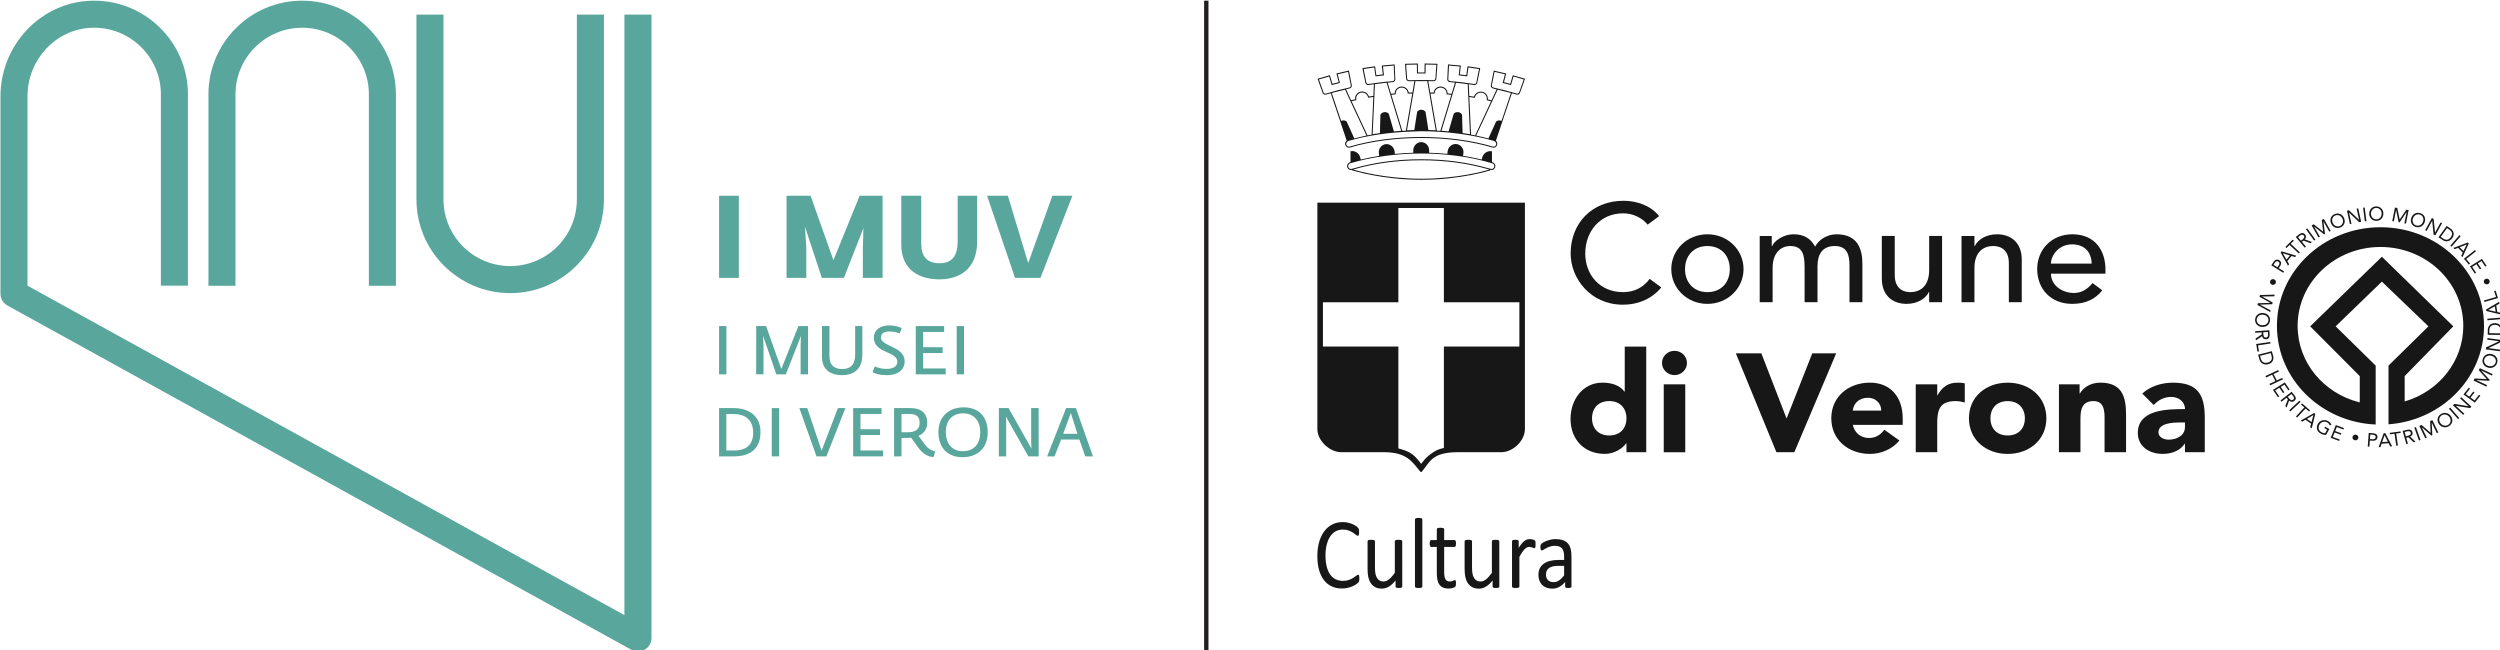 <?xml version="1.0" encoding="UTF-8" standalone="no"?>
<!-- Created with Inkscape (http://www.inkscape.org/) -->

<svg
   xmlns:dc="http://purl.org/dc/elements/1.1/"
   xmlns:cc="http://creativecommons.org/ns#"
   xmlns:rdf="http://www.w3.org/1999/02/22-rdf-syntax-ns#"
   xmlns:svg="http://www.w3.org/2000/svg"
   xmlns="http://www.w3.org/2000/svg"
   xmlns:xlink="http://www.w3.org/1999/xlink"
   xmlns:sodipodi="http://sodipodi.sourceforge.net/DTD/sodipodi-0.dtd"
   xmlns:inkscape="http://www.inkscape.org/namespaces/inkscape"
   width="186.509mm"
   height="48.519mm"
   viewBox="0 0 186.509 48.519"
   version="1.1"
   id="svg8"
   inkscape:version="0.92.4 (5da689c313, 2019-01-14)"
   sodipodi:docname="imuv2024.svg">
  <title
     id="title4198">IMUV</title>
  <defs
     id="defs2">
    <g
       id="g3770">
      <symbol
         id="glyph0-0"
         overflow="visible"
         style="overflow:visible">
        <path
           id="path3713"
           d=""
           style="stroke:none"
           inkscape:connector-curvature="0" />
      </symbol>
      <symbol
         id="glyph0-1"
         overflow="visible"
         style="overflow:visible">
        <path
           id="path3716"
           d="M 1.469,0 H 3.016 V -10.203 H 1.469 Z m 0,0"
           style="stroke:none"
           inkscape:connector-curvature="0" />
      </symbol>
      <symbol
         id="glyph0-2"
         overflow="visible"
         style="overflow:visible">
        <path
           id="path3719"
           d=""
           style="stroke:none"
           inkscape:connector-curvature="0" />
      </symbol>
      <symbol
         id="glyph0-3"
         overflow="visible"
         style="overflow:visible">
        <path
           id="path3722"
           d="M 1.469,0 H 3.016 V -6.266 L 2.922,-8.156 5.734,0 h 2 l 3.188,-8.094 -0.062,1.812 V 0 h 1.562 v -10.203 h -2.031 l -3.609,9.062 -3.219,-9.062 H 1.469 Z m 0,0"
           style="stroke:none"
           inkscape:connector-curvature="0" />
      </symbol>
      <symbol
         id="glyph0-4"
         overflow="visible"
         style="overflow:visible">
        <path
           id="path3725"
           d="m 5.641,0.172 c 1.969,0 4.25,-0.922 4.25,-4.266 v -6.109 H 8.375 V -4.156 C 8.375,-1.891 7.219,-1.125 5.641,-1.125 4.156,-1.125 2.938,-1.797 2.938,-3.828 v -6.375 H 1.359 v 6.484 c 0,3.047 2.188,3.891 4.281,3.891 z m 0,0"
           style="stroke:none"
           inkscape:connector-curvature="0" />
      </symbol>
      <symbol
         id="glyph0-5"
         overflow="visible"
         style="overflow:visible">
        <path
           id="path3728"
           d="m 3.672,0.172 c 2.016,0 3.781,-0.875 3.781,-2.922 0,-3.25 -5.016,-3.047 -5.016,-5.062 0,-0.828 0.688,-1.25 1.766,-1.25 0.969,0 1.562,0.188 2.203,0.406 l 0.438,-1.125 c -0.672,-0.297 -1.391,-0.562 -2.688,-0.562 -1.672,0 -3.203,0.828 -3.203,2.578 0,3.375 4.953,2.812 4.953,5.109 0,1.109 -1.094,1.5 -2.266,1.5 -1.016,0 -1.688,-0.188 -2.5,-0.516 l -0.469,1.203 c 0.609,0.328 1.453,0.641 3,0.641 z m 0,0"
           style="stroke:none"
           inkscape:connector-curvature="0" />
      </symbol>
      <symbol
         id="glyph0-6"
         overflow="visible"
         style="overflow:visible">
        <path
           id="path3731"
           d="m 1.469,0 h 6.328 v -1.25 h -4.781 v -3.266 h 4.125 v -1.219 h -4.125 V -8.969 H 7.469 v -1.234 h -6 z m 0,0"
           style="stroke:none"
           inkscape:connector-curvature="0" />
      </symbol>
      <symbol
         id="glyph0-7"
         overflow="visible"
         style="overflow:visible">
        <path
           id="path3734"
           d="M 1.469,0 H 4.562 c 3.484,0 5.656,-1.578 5.656,-5.141 0,-3.391 -2.375,-5.062 -5.75,-5.062 h -3 z M 3,-1.25 v -7.703 h 1.438 c 2.641,0 4.234,1.266 4.234,3.969 C 8.672,-2.531 7.281,-1.25 4.719,-1.25 Z m 0,0"
           style="stroke:none"
           inkscape:connector-curvature="0" />
      </symbol>
      <symbol
         id="glyph0-8"
         overflow="visible"
         style="overflow:visible">
        <path
           id="path3737"
           d="m 3.641,0 h 2.094 L 9.75,-10.203 H 8.172 l -3.453,9 -3.031,-9 H 0.016 Z m 0,0"
           style="stroke:none"
           inkscape:connector-curvature="0" />
      </symbol>
      <symbol
         id="glyph0-9"
         overflow="visible"
         style="overflow:visible">
        <path
           id="path3740"
           d="m 9.812,0.156 0.344,-1.203 c -0.703,-0.188 -1.438,-0.5 -2.078,-1.344 L 6.625,-4.328 C 7.906,-4.875 8.469,-5.938 8.469,-7.125 c 0,-2.109 -1.438,-3.078 -3.484,-3.078 H 1.469 V 0 h 1.562 v -3.891 h 1.203 c 0.266,0 0.609,-0.016 0.828,-0.062 L 6.75,-1.625 c 0.938,1.234 2.078,1.734 3.062,1.781 z m -6.781,-5.25 v -3.875 h 1.625 c 1.5,0 2.203,0.516 2.203,1.922 0,1.438 -1,1.953 -2.547,1.953 z m 0,0"
           style="stroke:none"
           inkscape:connector-curvature="0" />
      </symbol>
      <symbol
         id="glyph0-10"
         overflow="visible"
         style="overflow:visible">
        <path
           id="path3743"
           d="m 5.844,0.172 c 3.375,0 5.344,-2.109 5.344,-5.266 0,-3 -1.656,-5.266 -5.062,-5.266 -3.234,0 -5.359,2.031 -5.359,5.234 0,3.156 1.797,5.297 5.078,5.297 z M 5.891,-1.094 c -2.422,0 -3.562,-1.859 -3.562,-4.047 0,-2.234 1.188,-3.953 3.656,-3.953 2.391,0 3.625,1.719 3.625,3.984 0,2.266 -1.141,4.016 -3.719,4.016 z m 0,0"
           style="stroke:none"
           inkscape:connector-curvature="0" />
      </symbol>
      <symbol
         id="glyph0-11"
         overflow="visible"
         style="overflow:visible">
        <path
           id="path3746"
           d="M 1.469,0 H 3.016 V -7.281 L 2.953,-8.422 7.703,0 H 9.875 V -10.203 H 8.297 v 7.312 l 0.062,1.25 -4.844,-8.562 H 1.469 Z m 0,0"
           style="stroke:none"
           inkscape:connector-curvature="0" />
      </symbol>
      <symbol
         id="glyph0-12"
         overflow="visible"
         style="overflow:visible">
        <path
           id="path3749"
           d="M 0.188,0 H 1.75 L 3.141,-3.562 H 7 L 8.25,0 H 9.875 L 6.266,-10.203 h -2.062 z m 3.391,-4.766 1.609,-4.406 1.406,4.406 z m 0,0"
           style="stroke:none"
           inkscape:connector-curvature="0" />
      </symbol>
      <symbol
         id="glyph1-0"
         overflow="visible"
         style="overflow:visible">
        <path
           id="path3752"
           d=""
           style="stroke:none"
           inkscape:connector-curvature="0" />
      </symbol>
      <symbol
         id="glyph1-1"
         overflow="visible"
         style="overflow:visible">
        <path
           id="path3755"
           d="M 1.922,0 H 6.094 V -17.359 H 1.922 Z m 0,0"
           style="stroke:none"
           inkscape:connector-curvature="0" />
      </symbol>
      <symbol
         id="glyph1-2"
         overflow="visible"
         style="overflow:visible">
        <path
           id="path3758"
           d=""
           style="stroke:none"
           inkscape:connector-curvature="0" />
      </symbol>
      <symbol
         id="glyph1-3"
         overflow="visible"
         style="overflow:visible">
        <path
           id="path3761"
           d="M 1.922,0 H 6.094 V -6.453 L 5.812,-10.828 9.375,0 h 4.672 l 4.125,-10.531 -0.125,4.078 V 0 H 22.219 V -17.359 H 17.375 l -5.547,13.625 L 7,-17.359 H 1.922 Z m 0,0"
           style="stroke:none"
           inkscape:connector-curvature="0" />
      </symbol>
      <symbol
         id="glyph1-4"
         overflow="visible"
         style="overflow:visible">
        <path
           id="path3764"
           d="m 9.875,0.312 c 3.875,0 7.953,-1.906 7.953,-7.969 v -9.703 H 13.719 v 9.625 c 0,3.094 -1.219,4.641 -3.844,4.641 -2.656,0 -3.859,-1.469 -3.859,-4.125 V -17.359 H 1.797 V -7.062 c 0,5.609 4.062,7.375 8.078,7.375 z m 0,0"
           style="stroke:none"
           inkscape:connector-curvature="0" />
      </symbol>
      <symbol
         id="glyph1-5"
         overflow="visible"
         style="overflow:visible">
        <path
           id="path3767"
           d="m 5.984,0 h 5.375 l 6.75,-17.359 H 13.875 L 8.766,-3.125 4.469,-17.359 H 0.078 Z m 0,0"
           style="stroke:none"
           inkscape:connector-curvature="0" />
      </symbol>
    </g>
    <clipPath
       id="clip1">
      <path
         id="path3772"
         d="m 410,234.336 h 2 v 137.535 h -2 z m 0,0"
         inkscape:connector-curvature="0" />
    </clipPath>
    <clipPath
       id="clip2">
      <path
         id="path3775"
         d="m 200,234.336 h 40 V 295 h -40 z m 0,0"
         inkscape:connector-curvature="0" />
    </clipPath>
    <clipPath
       id="clip3">
      <path
         id="path3778"
         d="M 156.375,234.336 H 294 V 371.871 H 156.375 Z m 0,0"
         inkscape:connector-curvature="0" />
    </clipPath>
    <clipPath
       id="clip4">
      <path
         id="path3781"
         d="m 682,302 h 3.062 v 3 H 682 Z m 0,0"
         inkscape:connector-curvature="0" />
    </clipPath>
  </defs>
  <sodipodi:namedview
     id="base"
     pagecolor="#ffffff"
     bordercolor="#666666"
     borderopacity="1.0"
     inkscape:pageopacity="0.0"
     inkscape:pageshadow="2"
     inkscape:zoom="0.7"
     inkscape:cx="643.12419"
     inkscape:cy="78.617749"
     inkscape:document-units="mm"
     inkscape:current-layer="layer1"
     showgrid="false"
     fit-margin-top="0"
     fit-margin-left="0"
     fit-margin-right="0"
     fit-margin-bottom="0"
     inkscape:window-width="1920"
     inkscape:window-height="1121"
     inkscape:window-x="-9"
     inkscape:window-y="-9"
     inkscape:window-maximized="1" />
  <g
     inkscape:label="Layer 1"
     inkscape:groupmode="layer"
     id="layer1"
     transform="translate(-12.579,-124.574)">
    <g
       id="surface1901"
       transform="matrix(0.353,0,0,0.353,-42.587,41.905)">
      <g
         id="g3788"
         clip-path="url(#clip1)"
         style="clip-rule:nonzero">
        <path
           id="path3786"
           transform="matrix(0,0.12,0.12,0,0,0)"
           d="M 1952.8,3426.823 H 3098.926"
           style="fill:none;stroke:#211e1e;stroke-width:7.65;stroke-linecap:butt;stroke-linejoin:miter;stroke-miterlimit:10;stroke-opacity:1"
           inkscape:connector-curvature="0" />
      </g>
      <g
         id="g3792"
         clip-path="url(#clip2)"
         style="clip-rule:nonzero">
        <path
           id="path3790"
           d="m 239.953,294.59 h -5.719 v -40.461 c 0,-7.762 -6.328,-14.078 -14.102,-14.078 -7.766,0 -14.086,6.316 -14.086,14.078 v 40.461 h -5.715 v -40.461 c 0,-10.918 8.883,-19.793 19.801,-19.793 10.93,0 19.82,8.875 19.82,19.793 v 40.461"
           style="fill:#59a69c;fill-opacity:1;fill-rule:nonzero;stroke:none"
           inkscape:connector-curvature="0" />
      </g>
      <g
         id="g3796"
         clip-path="url(#clip3)"
         style="clip-rule:nonzero">
        <path
           id="path3794"
           d="m 291.105,371.871 c -0.473,0 -0.945,-0.121 -1.375,-0.352 l -131.871,-72.754 c -0.918,-0.504 -1.484,-1.465 -1.484,-2.508 v -41.691 c 0,-10.785 8.449,-19.926 19.238,-20.223 11.184,-0.312 20.383,8.68 20.383,19.777 v 40.41 c 0,0.019 -0.012,0.031 -0.031,0.031 h -5.656 c -0.019,0 -0.031,-0.012 -0.031,-0.031 v -40.41 c 0,-7.926 -6.602,-14.344 -14.605,-14.062 -7.645,0.266 -13.582,6.793 -13.582,14.434 v 40.055 c 0,0.012 0.008,0.019 0.019,0.027 l 126.086,69.59 c 0.023,0.012 0.047,-0.004 0.047,-0.023 V 237.301 c 0,-0.016 0.016,-0.031 0.035,-0.031 h 5.656 c 0.016,0 0.031,0.016 0.031,0.031 v 131.641 c 0,0.578 -0.137,1.156 -0.457,1.633 -0.586,0.863 -1.492,1.297 -2.402,1.297"
           style="fill:#59a69c;fill-opacity:1;fill-rule:nonzero;stroke:none"
           inkscape:connector-curvature="0" />
      </g>
      <path
         id="path3798"
         d="m 244.289,237.273 h 5.715 v 39.07 c 0,7.766 6.328,14.078 14.105,14.078 7.766,0 14.082,-6.312 14.082,-14.078 v -39.07 h 5.719 v 39.07 c 0,10.914 -8.883,19.797 -19.801,19.797 -10.93,0 -19.82,-8.883 -19.82,-19.797 v -39.07"
         style="fill:#59a69c;fill-opacity:1;fill-rule:nonzero;stroke:none"
         inkscape:connector-curvature="0" />
      <g
         id="g3802"
         style="fill:#59a69c;fill-opacity:1">
        <use
           id="use3800"
           y="313.308"
           x="306.78"
           xlink:href="#glyph0-1"
           width="100%"
           height="100%" />
      </g>
      <g
         id="g3806"
         style="fill:#59a69c;fill-opacity:1">
        <use
           id="use3804"
           y="313.308"
           x="311.344"
           xlink:href="#glyph0-2"
           width="100%"
           height="100%" />
      </g>
      <g
         id="g3810"
         style="fill:#59a69c;fill-opacity:1">
        <use
           id="use3808"
           y="313.308"
           x="314.622"
           xlink:href="#glyph0-3"
           width="100%"
           height="100%" />
      </g>
      <g
         id="g3814"
         style="fill:#59a69c;fill-opacity:1">
        <use
           id="use3812"
           y="313.308"
           x="328.633"
           xlink:href="#glyph0-4"
           width="100%"
           height="100%" />
      </g>
      <g
         id="g3818"
         style="fill:#59a69c;fill-opacity:1">
        <use
           id="use3816"
           y="313.308"
           x="340.014"
           xlink:href="#glyph0-5"
           width="100%"
           height="100%" />
      </g>
      <g
         id="g3822"
         style="fill:#59a69c;fill-opacity:1">
        <use
           id="use3820"
           y="313.308"
           x="348.348"
           xlink:href="#glyph0-6"
           width="100%"
           height="100%" />
      </g>
      <g
         id="g3826"
         style="fill:#59a69c;fill-opacity:1">
        <use
           id="use3824"
           y="313.308"
           x="357"
           xlink:href="#glyph0-1"
           width="100%"
           height="100%" />
      </g>
      <g
         id="g3830"
         style="fill:#59a69c;fill-opacity:1">
        <use
           id="use3828"
           y="330.64"
           x="306.78"
           xlink:href="#glyph0-7"
           width="100%"
           height="100%" />
      </g>
      <g
         id="g3834"
         style="fill:#59a69c;fill-opacity:1">
        <use
           id="use3832"
           y="330.64"
           x="317.916"
           xlink:href="#glyph0-1"
           width="100%"
           height="100%" />
      </g>
      <g
         id="g3838"
         style="fill:#59a69c;fill-opacity:1">
        <use
           id="use3836"
           y="330.64"
           x="322.48"
           xlink:href="#glyph0-2"
           width="100%"
           height="100%" />
      </g>
      <g
         id="g3842"
         style="fill:#59a69c;fill-opacity:1">
        <use
           id="use3840"
           y="330.64"
           x="325.195"
           xlink:href="#glyph0-8"
           width="100%"
           height="100%" />
      </g>
      <g
         id="g3846"
         style="fill:#59a69c;fill-opacity:1">
        <use
           id="use3844"
           y="330.64"
           x="335.118"
           xlink:href="#glyph0-6"
           width="100%"
           height="100%" />
      </g>
      <g
         id="g3850"
         style="fill:#59a69c;fill-opacity:1">
        <use
           id="use3848"
           y="330.64"
           x="343.769"
           xlink:href="#glyph0-9"
           width="100%"
           height="100%" />
      </g>
      <g
         id="g3854"
         style="fill:#59a69c;fill-opacity:1">
        <use
           id="use3852"
           y="330.64"
           x="353.837"
           xlink:href="#glyph0-10"
           width="100%"
           height="100%" />
      </g>
      <g
         id="g3858"
         style="fill:#59a69c;fill-opacity:1">
        <use
           id="use3856"
           y="330.64"
           x="365.911"
           xlink:href="#glyph0-11"
           width="100%"
           height="100%" />
      </g>
      <g
         id="g3862"
         style="fill:#59a69c;fill-opacity:1">
        <use
           id="use3860"
           y="330.64"
           x="377.394"
           xlink:href="#glyph0-12"
           width="100%"
           height="100%" />
      </g>
      <g
         id="g3866"
         style="fill:#59a69c;fill-opacity:1">
        <use
           id="use3864"
           y="292.916"
           x="306.328"
           xlink:href="#glyph1-1"
           width="100%"
           height="100%" />
      </g>
      <g
         id="g3872"
         style="fill:#59a69c;fill-opacity:1">
        <use
           id="use3868"
           y="292.916"
           x="314.451"
           xlink:href="#glyph1-2"
           width="100%"
           height="100%" />
        <use
           id="use3870"
           y="292.916"
           x="320.586"
           xlink:href="#glyph1-3"
           width="100%"
           height="100%" />
      </g>
      <g
         id="g3876"
         style="fill:#59a69c;fill-opacity:1">
        <use
           id="use3874"
           y="292.916"
           x="344.956"
           xlink:href="#glyph1-4"
           width="100%"
           height="100%" />
      </g>
      <g
         id="g3880"
         style="fill:#59a69c;fill-opacity:1">
        <use
           id="use3878"
           y="292.916"
           x="364.811"
           xlink:href="#glyph1-5"
           width="100%"
           height="100%" />
      </g>
      <path
         id="path3882"
         d="m 664.484,319.004 h 0.098 c 7.121,-2.113 12.293,-8.449 12.293,-15.934 0,-9.215 -7.836,-16.684 -17.504,-16.684 -9.672,0 -17.512,7.469 -17.512,16.684 0,7.734 5.52,14.242 13.012,16.133 l 0.121,0.023 v -5.551 l -10.48,-10.52 15.156,-14.703 15.094,14.703 -10.277,10.52 z m -3.418,4.863 v -12.41 l 8.441,-8.301 -9.84,-9.445 -9.773,9.445 8.461,8.301 v 12.453 c -11.613,-0.508 -20.867,-9.645 -20.867,-20.84 0,-11.516 9.793,-20.855 21.883,-20.855 12.086,0 21.883,9.34 21.883,20.855 0,10.977 -8.895,19.973 -20.188,20.797"
         style="fill:#171717;fill-opacity:1;fill-rule:nonzero;stroke:none"
         inkscape:connector-curvature="0" />
      <path
         id="path3884"
         d="m 638.812,291.836 0.184,-0.273 -1.133,-0.711 0.312,-0.465 c 0.219,-0.324 0.363,-0.848 -0.188,-1.199 -0.523,-0.332 -0.949,-0.047 -1.23,0.375 l -0.465,0.695 z m -2.055,-1.684 0.309,-0.465 c 0.184,-0.273 0.449,-0.379 0.73,-0.199 0.281,0.172 0.285,0.449 0.102,0.723 l -0.312,0.465 -0.828,-0.523"
         style="fill:#171717;fill-opacity:1;fill-rule:nonzero;stroke:none"
         inkscape:connector-curvature="0" />
      <path
         id="path3886"
         d="m 638.277,287.551 1.543,2.773 0.242,-0.285 -0.387,-0.672 0.895,-1.074 0.754,0.23 0.254,-0.297 -3.102,-0.918 z m 0.449,0.168 0.004,-0.004 1.5,0.473 -0.73,0.879 -0.773,-1.348"
         style="fill:#171717;fill-opacity:1;fill-rule:nonzero;stroke:none"
         inkscape:connector-curvature="0" />
      <path
         id="path3888"
         d="m 639.273,286.383 0.234,0.227 0.656,-0.656 1.926,1.793 0.23,-0.234 -1.918,-1.797 0.656,-0.656 -0.238,-0.223 -1.547,1.547"
         style="fill:#171717;fill-opacity:1;fill-rule:nonzero;stroke:none"
         inkscape:connector-curvature="0" />
      <path
         id="path3890"
         d="m 643.363,286.527 0.262,-0.207 -0.848,-1.016 0.34,-0.266 1.449,0.547 0.324,-0.258 -1.504,-0.543 c 0.305,-0.328 0.332,-0.703 0.059,-1.031 -0.465,-0.562 -0.977,-0.27 -1.406,0.07 l -0.566,0.445 z m -1.418,-2.215 0.371,-0.293 c 0.254,-0.199 0.574,-0.371 0.844,-0.047 0.316,0.375 -0.066,0.668 -0.355,0.902 l -0.234,0.184 -0.625,-0.746"
         style="fill:#171717;fill-opacity:1;fill-rule:nonzero;stroke:none"
         inkscape:connector-curvature="0" />
      <path
         id="path3892"
         d="m 643.621,282.641 1.723,2.383 0.277,-0.188 -1.723,-2.383 -0.277,0.188"
         style="fill:#171717;fill-opacity:1;fill-rule:nonzero;stroke:none"
         inkscape:connector-curvature="0" />
      <path
         id="path3894"
         d="m 646.273,284.375 0.297,-0.16 -1.223,-2.133 0.008,-0.004 2.117,1.652 0.176,-0.098 -0.328,-2.613 0.012,-0.004 1.219,2.133 0.297,-0.16 -1.453,-2.539 -0.434,0.23 0.289,2.453 -0.008,0.004 -1.984,-1.543 -0.441,0.234 1.457,2.547"
         style="fill:#171717;fill-opacity:1;fill-rule:nonzero;stroke:none"
         inkscape:connector-curvature="0" />
      <path
         id="path3896"
         d="m 650.871,282.27 c 0.809,-0.301 1.148,-1.121 0.824,-1.945 -0.324,-0.82 -1.148,-1.211 -1.957,-0.91 -0.809,0.301 -1.152,1.125 -0.824,1.945 0.32,0.82 1.145,1.211 1.957,0.91 M 650.75,281.969 c -0.621,0.234 -1.25,-0.109 -1.5,-0.734 -0.246,-0.625 -0.016,-1.289 0.609,-1.52 0.621,-0.23 1.25,0.113 1.5,0.734 0.246,0.625 0.016,1.289 -0.609,1.52"
         style="fill:#171717;fill-opacity:1;fill-rule:nonzero;stroke:none"
         inkscape:connector-curvature="0" />
      <path
         id="path3898"
         d="m 654.332,278.293 0.52,2.359 -0.008,0.004 -2.137,-2.031 -0.418,0.09 0.625,2.844 0.328,-0.07 -0.516,-2.363 h 0.008 l 2.133,2.027 0.422,-0.086 -0.625,-2.844 -0.332,0.07"
         style="fill:#171717;fill-opacity:1;fill-rule:nonzero;stroke:none"
         inkscape:connector-curvature="0" />
      <path
         id="path3900"
         d="m 655.699,278.09 0.367,2.883 0.336,-0.035 -0.367,-2.891 -0.336,0.043"
         style="fill:#171717;fill-opacity:1;fill-rule:nonzero;stroke:none"
         inkscape:connector-curvature="0" />
      <path
         id="path3902"
         d="m 658.52,280.867 c 0.867,-0.012 1.477,-0.672 1.461,-1.555 -0.016,-0.875 -0.652,-1.512 -1.52,-1.5 -0.863,0.016 -1.477,0.672 -1.461,1.551 0.016,0.883 0.648,1.52 1.52,1.504 m -0.008,-0.32 c -0.672,0.016 -1.141,-0.516 -1.148,-1.188 -0.016,-0.668 0.438,-1.211 1.105,-1.227 0.668,-0.012 1.141,0.52 1.148,1.188 0.012,0.672 -0.438,1.219 -1.105,1.227"
         style="fill:#171717;fill-opacity:1;fill-rule:nonzero;stroke:none"
         inkscape:connector-curvature="0" />
      <path
         id="path3904"
         d="m 661.859,280.906 0.336,0.062 0.477,-2.395 h 0.008 l 0.527,2.586 0.195,0.039 1.492,-2.207 h 0.008 l -0.48,2.398 0.332,0.059 0.566,-2.855 -0.477,-0.09 -1.406,2.062 -0.008,-0.004 -0.504,-2.414 -0.488,-0.098 -0.578,2.855"
         style="fill:#171717;fill-opacity:1;fill-rule:nonzero;stroke:none"
         inkscape:connector-curvature="0" />
      <path
         id="path3906"
         d="m 666.785,282.137 c 0.82,0.27 1.629,-0.148 1.922,-0.973 0.297,-0.832 -0.074,-1.645 -0.895,-1.914 -0.82,-0.277 -1.629,0.141 -1.922,0.973 -0.297,0.828 0.078,1.641 0.895,1.914 m 0.109,-0.305 c -0.633,-0.207 -0.887,-0.863 -0.66,-1.496 0.223,-0.633 0.836,-0.996 1.473,-0.789 0.633,0.211 0.887,0.867 0.66,1.496 -0.227,0.637 -0.84,1 -1.473,0.789"
         style="fill:#171717;fill-opacity:1;fill-rule:nonzero;stroke:none"
         inkscape:connector-curvature="0" />
      <path
         id="path3908"
         d="m 668.824,282.832 0.297,0.156 1.172,-2.133 0.008,0.004 0.289,2.883 0.375,0.195 1.41,-2.57 -0.297,-0.152 -1.172,2.133 -0.004,-0.008 -0.289,-2.879 -0.379,-0.195 -1.41,2.566"
         style="fill:#171717;fill-opacity:1;fill-rule:nonzero;stroke:none"
         inkscape:connector-curvature="0" />
      <path
         id="path3910"
         d="m 671.633,284.328 0.898,0.605 c 0.457,0.316 1.367,0.469 2.008,-0.41 0.633,-0.879 0.172,-1.66 -0.285,-1.969 l -0.898,-0.609 z m 1.809,-1.934 0.531,0.359 c 0.535,0.363 0.738,0.914 0.266,1.566 -0.473,0.652 -1.078,0.656 -1.609,0.289 l -0.527,-0.355 1.34,-1.859"
         style="fill:#171717;fill-opacity:1;fill-rule:nonzero;stroke:none"
         inkscape:connector-curvature="0" />
      <path
         id="path3912"
         d="m 674.129,286.113 0.262,0.211 1.93,-2.23 -0.262,-0.207 -1.93,2.227"
         style="fill:#171717;fill-opacity:1;fill-rule:nonzero;stroke:none"
         inkscape:connector-curvature="0" />
      <path
         id="path3914"
         d="m 674.773,286.59 0.266,0.27 0.734,-0.293 0.988,0.996 -0.324,0.699 0.27,0.273 1.32,-2.863 -0.219,-0.227 z m 1.328,-0.152 1.477,-0.582 0.004,0.008 -0.668,1.383 -0.812,-0.809"
         style="fill:#171717;fill-opacity:1;fill-rule:nonzero;stroke:none"
         inkscape:connector-curvature="0" />
      <path
         id="path3916"
         d="m 677.008,288.871 1.035,1.234 0.258,-0.199 -0.82,-0.98 2.078,-1.633 -0.215,-0.25 -2.336,1.828"
         style="fill:#171717;fill-opacity:1;fill-rule:nonzero;stroke:none"
         inkscape:connector-curvature="0" />
      <path
         id="path3918"
         d="m 678.293,290.488 1.016,1.516 0.277,-0.176 -0.832,-1.238 0.898,-0.566 0.738,1.105 0.277,-0.18 -0.734,-1.102 0.785,-0.492 0.789,1.18 0.281,-0.176 -0.977,-1.453 -2.52,1.582"
         style="fill:#171717;fill-opacity:1;fill-rule:nonzero;stroke:none"
         inkscape:connector-curvature="0" />
      <path
         id="path3920"
         d="m 633.895,296.555 -0.09,0.359 2.289,1.273 v 0.008 l -2.645,0.082 -0.09,0.355 2.703,1.504 0.09,-0.34 -2.258,-1.215 v -0.008 l 2.598,-0.09 0.094,-0.363 -2.246,-1.258 v -0.008 l 2.582,-0.043 0.098,-0.359 -3.125,0.102"
         style="fill:#171717;fill-opacity:1;fill-rule:nonzero;stroke:none"
         inkscape:connector-curvature="0" />
      <path
         id="path3922"
         d="m 632.879,301.707 c -0.066,0.855 0.562,1.52 1.465,1.578 0.906,0.062 1.617,-0.508 1.68,-1.367 0.062,-0.855 -0.559,-1.523 -1.465,-1.582 -0.906,-0.062 -1.617,0.512 -1.68,1.371 m 0.328,0.019 c 0.051,-0.66 0.637,-1.078 1.324,-1.035 0.691,0.051 1.211,0.543 1.164,1.207 -0.051,0.656 -0.637,1.074 -1.324,1.027 -0.691,-0.043 -1.211,-0.535 -1.164,-1.199"
         style="fill:#171717;fill-opacity:1;fill-rule:nonzero;stroke:none"
         inkscape:connector-curvature="0" />
      <path
         id="path3924"
         d="m 632.887,304.188 0.023,0.336 1.344,-0.094 0.031,0.434 -1.293,0.852 0.035,0.414 1.32,-0.895 c 0.102,0.434 0.406,0.684 0.84,0.652 0.742,-0.051 0.785,-0.633 0.746,-1.18 l -0.055,-0.723 z m 2.688,0.152 0.035,0.473 c 0.023,0.324 -0.016,0.688 -0.445,0.715 -0.496,0.031 -0.531,-0.449 -0.559,-0.82 l -0.019,-0.297 0.988,-0.07"
         style="fill:#171717;fill-opacity:1;fill-rule:nonzero;stroke:none"
         inkscape:connector-curvature="0" />
      <path
         id="path3926"
         d="m 633.105,306.898 0.27,1.609 0.324,-0.047 -0.207,-1.277 2.637,-0.406 -0.055,-0.332 -2.969,0.453"
         style="fill:#171717;fill-opacity:1;fill-rule:nonzero;stroke:none"
         inkscape:connector-curvature="0" />
      <path
         id="path3928"
         d="m 633.512,309.152 0.293,1.051 c 0.145,0.535 0.75,1.238 1.82,0.965 1.07,-0.273 1.223,-1.176 1.074,-1.711 l -0.293,-1.051 z m 2.664,-0.34 0.176,0.617 c 0.176,0.625 -0.027,1.188 -0.828,1.391 -0.789,0.207 -1.258,-0.184 -1.434,-0.809 l -0.172,-0.621 2.258,-0.578"
         style="fill:#171717;fill-opacity:1;fill-rule:nonzero;stroke:none"
         inkscape:connector-curvature="0" />
      <path
         id="path3930"
         d="m 635.059,313.66 0.152,0.305 1.262,-0.594 0.684,1.359 -1.254,0.59 0.156,0.301 2.691,-1.266 -0.152,-0.297 -1.141,0.535 -0.691,-1.359 1.141,-0.539 -0.152,-0.297 -2.695,1.262"
         style="fill:#171717;fill-opacity:1;fill-rule:nonzero;stroke:none"
         inkscape:connector-curvature="0" />
      <path
         id="path3932"
         d="m 636.645,316.586 1.047,1.551 0.277,-0.176 -0.855,-1.27 0.895,-0.559 0.762,1.129 0.277,-0.172 -0.758,-1.129 0.785,-0.492 0.816,1.211 0.277,-0.176 -1.008,-1.492 -2.516,1.574"
         style="fill:#171717;fill-opacity:1;fill-rule:nonzero;stroke:none"
         inkscape:connector-curvature="0" />
      <path
         id="path3934"
         d="m 638.25,318.812 0.219,0.262 1.047,-0.816 0.285,0.336 -0.543,1.41 0.266,0.32 0.547,-1.461 c 0.348,0.301 0.742,0.336 1.082,0.07 0.578,-0.449 0.262,-0.949 -0.094,-1.379 l -0.477,-0.559 z m 2.297,-1.355 0.309,0.367 c 0.211,0.254 0.395,0.566 0.059,0.828 -0.387,0.305 -0.699,-0.074 -0.941,-0.363 l -0.199,-0.23 0.773,-0.602"
         style="fill:#171717;fill-opacity:1;fill-rule:nonzero;stroke:none"
         inkscape:connector-curvature="0" />
      <path
         id="path3936"
         d="m 640.086,320.883 0.238,0.242 2.164,-2.008 -0.246,-0.242 -2.156,2.008"
         style="fill:#171717;fill-opacity:1;fill-rule:nonzero;stroke:none"
         inkscape:connector-curvature="0" />
      <path
         id="path3938"
         d="m 642.562,319.668 0.719,0.629 -1.781,1.906 0.258,0.227 1.785,-1.91 0.727,0.629 0.219,-0.234 -1.707,-1.48 -0.219,0.234"
         style="fill:#171717;fill-opacity:1;fill-rule:nonzero;stroke:none"
         inkscape:connector-curvature="0" />
      <path
         id="path3940"
         d="m 642.523,323.074 0.316,0.227 0.684,-0.402 1.188,0.828 -0.191,0.742 0.328,0.23 0.75,-3.039 -0.262,-0.188 z m 1.301,-0.359 1.359,-0.805 0.008,0.008 -0.395,1.477 -0.973,-0.68"
         style="fill:#171717;fill-opacity:1;fill-rule:nonzero;stroke:none"
         inkscape:connector-curvature="0" />
      <path
         id="path3942"
         d="m 648.57,324.848 -0.91,-0.461 -0.152,0.277 0.598,0.309 -0.434,0.781 c -0.238,-0.004 -0.516,-0.074 -0.723,-0.184 -0.641,-0.324 -0.828,-1 -0.492,-1.605 0.344,-0.621 1.035,-0.828 1.629,-0.523 0.27,0.133 0.477,0.375 0.547,0.652 l 0.363,-0.117 c -0.109,-0.375 -0.391,-0.633 -0.73,-0.809 -0.781,-0.395 -1.695,-0.176 -2.141,0.625 -0.441,0.801 -0.156,1.637 0.648,2.051 0.336,0.168 0.715,0.27 1.102,0.258 l 0.695,-1.254"
         style="fill:#171717;fill-opacity:1;fill-rule:nonzero;stroke:none"
         inkscape:connector-curvature="0" />
      <path
         id="path3944"
         d="m 648.852,326.719 1.797,0.664 0.117,-0.297 -1.469,-0.539 0.383,-0.961 1.309,0.477 0.113,-0.293 -1.305,-0.484 0.34,-0.844 1.398,0.516 0.121,-0.293 -1.73,-0.641 -1.074,2.695"
         style="fill:#171717;fill-opacity:1;fill-rule:nonzero;stroke:none"
         inkscape:connector-curvature="0" />
      <path
         id="path3946"
         d="m 656.68,328.57 0.344,0.023 0.098,-1.297 0.59,0.039 c 0.41,0.031 0.969,-0.098 1.016,-0.73 0.047,-0.602 -0.43,-0.82 -0.969,-0.855 l -0.871,-0.062 z m 0.531,-2.539 0.59,0.039 c 0.348,0.019 0.574,0.195 0.555,0.512 -0.023,0.324 -0.277,0.461 -0.625,0.441 l -0.59,-0.039 0.07,-0.953"
         style="fill:#171717;fill-opacity:1;fill-rule:nonzero;stroke:none"
         inkscape:connector-curvature="0" />
      <path
         id="path3948"
         d="m 660.051,325.738 -1.082,2.969 0.395,-0.027 0.25,-0.723 1.469,-0.102 0.352,0.688 0.402,-0.027 -1.453,-2.797 z m 0.18,0.43 h 0.008 l 0.688,1.375 -1.199,0.082 0.504,-1.457"
         style="fill:#171717;fill-opacity:1;fill-rule:nonzero;stroke:none"
         inkscape:connector-curvature="0" />
      <path
         id="path3950"
         d="m 661.328,325.672 0.047,0.316 0.961,-0.133 0.379,2.547 0.344,-0.047 -0.375,-2.547 0.965,-0.125 -0.047,-0.316 -2.273,0.305"
         style="fill:#171717;fill-opacity:1;fill-rule:nonzero;stroke:none"
         inkscape:connector-curvature="0" />
      <path
         id="path3952"
         d="m 664.836,328.047 0.332,-0.086 -0.344,-1.25 0.43,-0.113 1.121,1.055 0.41,-0.109 -1.16,-1.074 c 0.422,-0.18 0.617,-0.512 0.504,-0.918 -0.191,-0.691 -0.797,-0.621 -1.348,-0.477 l -0.727,0.184 z m -0.355,-2.566 0.473,-0.121 c 0.332,-0.082 0.703,-0.117 0.816,0.281 0.125,0.461 -0.359,0.59 -0.734,0.684 l -0.301,0.078 -0.254,-0.922"
         style="fill:#171717;fill-opacity:1;fill-rule:nonzero;stroke:none"
         inkscape:connector-curvature="0" />
      <path
         id="path3954"
         d="m 666.527,324.559 0.977,2.73 0.332,-0.109 -0.98,-2.73 -0.328,0.109"
         style="fill:#171717;fill-opacity:1;fill-rule:nonzero;stroke:none"
         inkscape:connector-curvature="0" />
      <path
         id="path3956"
         d="m 668.848,326.828 0.316,-0.145 -1.062,-2.195 h 0.008 l 2.023,1.766 0.191,-0.09 -0.113,-2.621 0.012,-0.004 1.062,2.195 0.316,-0.145 -1.27,-2.613 -0.461,0.203 0.086,2.461 -0.008,0.004 -1.895,-1.648 -0.473,0.215 1.266,2.617"
         style="fill:#171717;fill-opacity:1;fill-rule:nonzero;stroke:none"
         inkscape:connector-curvature="0" />
      <path
         id="path3958"
         d="m 673.898,324.215 c 0.734,-0.492 0.875,-1.375 0.355,-2.09 -0.523,-0.715 -1.434,-0.883 -2.164,-0.395 -0.73,0.492 -0.875,1.379 -0.352,2.094 0.52,0.715 1.426,0.887 2.16,0.391 m -0.191,-0.258 c -0.562,0.379 -1.27,0.203 -1.668,-0.344 -0.395,-0.543 -0.324,-1.242 0.238,-1.625 0.566,-0.379 1.277,-0.199 1.672,0.348 0.395,0.539 0.324,1.238 -0.242,1.621"
         style="fill:#171717;fill-opacity:1;fill-rule:nonzero;stroke:none"
         inkscape:connector-curvature="0" />
      <path
         id="path3960"
         d="m 673.836,320.555 1.93,2.211 0.266,-0.215 -1.926,-2.211 -0.27,0.215"
         style="fill:#171717;fill-opacity:1;fill-rule:nonzero;stroke:none"
         inkscape:connector-curvature="0" />
      <path
         id="path3962"
         d="m 676.852,321.867 0.242,-0.242 -1.793,-1.668 h 0.008 l 2.973,0.484 0.305,-0.305 -2.156,-2.004 -0.242,0.242 1.793,1.66 -0.008,0.008 -2.977,-0.488 -0.305,0.305 2.16,2.008"
         style="fill:#171717;fill-opacity:1;fill-rule:nonzero;stroke:none"
         inkscape:connector-curvature="0" />
      <path
         id="path3964"
         d="m 676.918,317.547 2.398,1.742 1.156,-1.48 -0.262,-0.188 -0.953,1.203 -0.852,-0.617 0.844,-1.078 -0.262,-0.191 -0.844,1.078 -0.75,-0.543 0.902,-1.152 -0.266,-0.191 -1.113,1.418"
         style="fill:#171717;fill-opacity:1;fill-rule:nonzero;stroke:none"
         inkscape:connector-curvature="0" />
      <path
         id="path3966"
         d="m 681.742,315.891 0.152,-0.301 -2.262,-1.062 0.004,-0.008 2.723,0.148 0.094,-0.184 -1.801,-1.973 0.004,-0.008 2.266,1.062 0.152,-0.305 L 680.375,312 l -0.223,0.438 1.676,1.859 -0.008,0.008 -2.547,-0.129 -0.227,0.449 2.695,1.266"
         style="fill:#171717;fill-opacity:1;fill-rule:nonzero;stroke:none"
         inkscape:connector-curvature="0" />
      <path
         id="path3968"
         d="m 684.02,310.906 c 0.262,-0.824 -0.191,-1.609 -1.059,-1.859 -0.867,-0.254 -1.695,0.148 -1.957,0.969 -0.262,0.824 0.191,1.605 1.059,1.859 0.867,0.254 1.695,-0.148 1.957,-0.969 m -0.316,-0.094 c -0.199,0.633 -0.871,0.914 -1.531,0.719 -0.664,-0.195 -1.055,-0.785 -0.855,-1.418 0.203,-0.641 0.875,-0.914 1.535,-0.723 0.664,0.195 1.055,0.781 0.852,1.422"
         style="fill:#171717;fill-opacity:1;fill-rule:nonzero;stroke:none"
         inkscape:connector-curvature="0" />
      <path
         id="path3970"
         d="m 681.941,305.973 2.465,0.332 v 0.008 l -2.707,1.293 -0.059,0.422 2.969,0.398 0.055,-0.336 -2.473,-0.332 0.004,-0.008 2.703,-1.285 0.062,-0.422 -2.973,-0.406 -0.047,0.336"
         style="fill:#171717;fill-opacity:1;fill-rule:nonzero;stroke:none"
         inkscape:connector-curvature="0" />
      <g
         id="g3974"
         clip-path="url(#clip4)"
         style="clip-rule:nonzero">
        <path
           id="path3972"
           d="m 685.039,304.984 0.023,-1.09 c 0.004,-0.551 -0.375,-1.391 -1.477,-1.41 -1.109,-0.016 -1.52,0.809 -1.527,1.363 l -0.023,1.09 z m -2.668,-0.383 0.016,-0.637 c 0.012,-0.648 0.363,-1.133 1.191,-1.121 0.82,0.016 1.156,0.512 1.148,1.16 l -0.016,0.641 -2.34,-0.043"
           style="fill:#171717;fill-opacity:1;fill-rule:nonzero;stroke:none"
           inkscape:connector-curvature="0" />
      </g>
      <path
         id="path3976"
         d="m 681.949,301.551 0.031,0.332 2.988,-0.25 -0.027,-0.332 -2.992,0.25"
         style="fill:#171717;fill-opacity:1;fill-rule:nonzero;stroke:none"
         inkscape:connector-curvature="0" />
      <path
         id="path3978"
         d="m 681.688,299.605 0.047,0.309 3.172,0.781 -0.062,-0.379 -0.777,-0.176 -0.23,-1.398 0.684,-0.395 -0.062,-0.387 z m 0.48,0.098 v -0.008 l 1.363,-0.773 0.188,1.141 -1.551,-0.359"
         style="fill:#171717;fill-opacity:1;fill-rule:nonzero;stroke:none"
         inkscape:connector-curvature="0" />
      <path
         id="path3980"
         d="m 683.391,295.707 0.398,1.234 -2.555,0.754 0.102,0.316 2.867,-0.84 -0.496,-1.562 -0.316,0.098"
         style="fill:#171717;fill-opacity:1;fill-rule:nonzero;stroke:none"
         inkscape:connector-curvature="0" />
      <path
         id="path3982"
         d="m 636.027,293.789 c 0,-0.332 0.281,-0.605 0.629,-0.605 0.344,0 0.621,0.273 0.621,0.605 0,0.332 -0.277,0.605 -0.621,0.605 -0.348,0 -0.629,-0.273 -0.629,-0.605"
         style="fill:#171717;fill-opacity:1;fill-rule:nonzero;stroke:none"
         inkscape:connector-curvature="0" />
      <path
         id="path3984"
         d="m 681.203,293.688 c 0,-0.332 0.277,-0.605 0.629,-0.605 0.344,0 0.621,0.273 0.621,0.605 0,0.332 -0.277,0.602 -0.621,0.602 -0.352,0 -0.629,-0.27 -0.629,-0.602"
         style="fill:#171717;fill-opacity:1;fill-rule:nonzero;stroke:none"
         inkscape:connector-curvature="0" />
      <path
         id="path3986"
         d="m 653.449,326.645 c 0,-0.336 0.281,-0.602 0.625,-0.602 0.348,0 0.625,0.266 0.625,0.602 0,0.336 -0.277,0.605 -0.625,0.605 -0.344,0 -0.625,-0.27 -0.625,-0.605"
         style="fill:#171717;fill-opacity:1;fill-rule:nonzero;stroke:none"
         inkscape:connector-curvature="0" />
      <path
         id="path3988"
         d="m 478.555,324.879 v -47.863 h -43.863 v 47.863 c 0,2.449 2.617,4.879 5.031,4.879 h 9.086 c 4.801,0 5.977,2.09 7.59,4.051 0.031,0.039 0.113,0.137 0.215,0.137 0.117,0 0.184,-0.102 0.215,-0.141 1.676,-1.953 1.977,-4.047 7.617,-4.047 h 9.105 c 2.496,0 5.004,-2.438 5.004,-4.879 m -1.168,-17.449 h -15.957 v 21.438 c -1.328,0.254 -1.949,0.684 -2.773,1.262 -0.66,0.469 -1.156,1 -1.574,1.516 -0.156,0.188 -0.309,0.379 -0.457,0.574 -0.148,-0.191 -0.293,-0.383 -0.438,-0.566 -0.402,-0.5 -0.871,-1.031 -1.477,-1.496 -0.688,-0.523 -1.883,-0.938 -2.898,-1.195 v -21.531 h -15.941 v -9.367 h 15.941 v -19.914 h 9.617 v 19.914 h 15.957 v 9.367"
         style="fill:#171717;fill-opacity:1;fill-rule:nonzero;stroke:none"
         inkscape:connector-curvature="0" />
      <path
         id="path3990"
         d="m 504.195,307.445 h -4.543 v 9.508 h -0.059 c -1.035,-1.391 -2.789,-1.891 -4.668,-1.891 -4.184,0 -6.73,3.66 -6.73,7.645 0,4.344 2.879,7.41 7.242,7.41 2.062,0 3.82,-1.211 4.516,-2.238 h 0.062 v 1.883 h 4.18 z m -4.18,15.148 c 0,2.152 -1.363,3.629 -3.637,3.629 -2.273,0 -3.637,-1.477 -3.637,-3.629 0,-2.16 1.363,-3.637 3.637,-3.637 2.273,0 3.637,1.477 3.637,3.637"
         style="fill:#171717;fill-opacity:1;fill-rule:nonzero;stroke:none"
         inkscape:connector-curvature="0" />
      <path
         id="path3992"
         d="m 507.895,329.766 h 4.547 v -14.348 h -4.547 z m -0.367,-18.867 c 0,1.418 1.184,2.566 2.641,2.566 1.453,0 2.637,-1.148 2.637,-2.566 0,-1.418 -1.184,-2.566 -2.637,-2.566 -1.457,0 -2.641,1.148 -2.641,2.566"
         style="fill:#171717;fill-opacity:1;fill-rule:nonzero;stroke:none"
         inkscape:connector-curvature="0" />
      <path
         id="path3994"
         d="m 531.703,329.762 h 3.789 l 8.852,-20.902 h -5.062 l -5.395,13.703 h -0.062 l -5.301,-13.703 h -5.395 l 8.574,20.902"
         style="fill:#171717;fill-opacity:1;fill-rule:nonzero;stroke:none"
         inkscape:connector-curvature="0" />
      <path
         id="path3996"
         d="m 554.52,325.012 c -0.758,1.004 -1.762,1.742 -3.242,1.742 -1.762,0 -3.062,-1.09 -3.426,-2.777 h 10.547 v -1.387 c 0,-4.574 -2.668,-7.531 -6.91,-7.531 -4.547,0 -8.184,2.957 -8.184,7.531 0,4.578 3.637,7.531 8.184,7.531 2.367,0 4.758,-1.035 6.211,-2.832 z m -6.668,-4.047 c 0.117,-1.387 1.215,-2.715 3.211,-2.715 1.637,0 2.816,1.242 2.793,2.715 h -6.004"
         style="fill:#171717;fill-opacity:1;fill-rule:nonzero;stroke:none"
         inkscape:connector-curvature="0" />
      <path
         id="path3998"
         d="m 561.152,329.762 h 4.543 v -5.988 c 0,-2.863 0.426,-4.816 3.883,-4.816 0.668,0 1.305,0.117 1.938,0.297 v -4.043 c -0.422,-0.117 -0.996,-0.152 -1.516,-0.152 -2,0 -3.27,0.922 -4.238,2.66 h -0.066 v -2.305 h -4.543 v 14.348"
         style="fill:#171717;fill-opacity:1;fill-rule:nonzero;stroke:none"
         inkscape:connector-curvature="0" />
      <path
         id="path4000"
         d="m 572.395,322.59 c 0,4.578 3.637,7.531 8.184,7.531 4.543,0 8.184,-2.953 8.184,-7.531 0,-4.578 -3.641,-7.527 -8.184,-7.527 -4.547,0 -8.184,2.949 -8.184,7.527 m 4.547,0 c 0,-2.152 1.363,-3.629 3.637,-3.629 2.273,0 3.637,1.477 3.637,3.629 0,2.156 -1.363,3.633 -3.637,3.633 -2.273,0 -3.637,-1.477 -3.637,-3.633"
         style="fill:#171717;fill-opacity:1;fill-rule:nonzero;stroke:none"
         inkscape:connector-curvature="0" />
      <path
         id="path4002"
         d="m 591.418,329.762 h 4.547 v -7.141 c 0,-1.859 0.363,-3.664 2.727,-3.664 2.332,0 2.367,2.129 2.367,3.781 v 7.023 h 4.543 v -7.906 c 0,-3.84 -0.848,-6.797 -5.453,-6.797 -2.215,0 -3.703,1.188 -4.305,2.305 h -0.062 v -1.949 h -4.363 v 14.348"
         style="fill:#171717;fill-opacity:1;fill-rule:nonzero;stroke:none"
         inkscape:connector-curvature="0" />
      <path
         id="path4004"
         d="m 618.055,329.762 h 4.184 v -7.289 c 0,-4.785 -1.426,-7.41 -6.727,-7.41 -2.398,0 -4.82,0.766 -6.488,2.301 l 2.422,2.422 c 0.973,-1.062 2.215,-1.711 3.699,-1.711 1.578,0 2.91,1 2.91,2.57 -3.785,0 -9.969,0.086 -9.969,5.047 0,2.891 2.484,4.426 5.238,4.426 1.852,0 3.668,-0.617 4.672,-2.152 h 0.059 z m 0,-6.285 v 0.945 c 0,1.773 -1.668,2.684 -3.453,2.684 -1.004,0 -2.152,-0.5 -2.152,-1.559 0,-1.953 3.09,-2.07 4.484,-2.07 h 1.121"
         style="fill:#171717;fill-opacity:1;fill-rule:nonzero;stroke:none"
         inkscape:connector-curvature="0" />
      <path
         id="path4006"
         d="m 506.918,279.867 c -1.73,-2.215 -4.699,-3.246 -7.516,-3.246 -6.609,0 -11.184,4.664 -11.184,11.16 0,5.254 4.211,10.805 11.031,10.805 4.91,0 7.484,-2.801 8.121,-3.66 l -2.453,-1.801 c -1.273,1.742 -3.156,2.805 -5.609,2.805 -5,0 -8,-3.746 -8,-8.148 0,-4.754 3.18,-8.504 8,-8.504 1.969,0 3.969,0.855 5.184,2.391 l 2.426,-1.801"
         style="fill:#171717;fill-opacity:1;fill-rule:nonzero;stroke:none"
         inkscape:connector-curvature="0" />
      <path
         id="path4008"
         d="m 512.395,291.059 c 0,-2.832 1.82,-4.871 4.73,-4.871 2.91,0 4.73,2.039 4.73,4.871 0,2.836 -1.82,4.871 -4.73,4.871 -2.91,0 -4.73,-2.035 -4.73,-4.871 m -2.906,0 c 0,4.074 3.359,7.352 7.637,7.352 4.273,0 7.633,-3.277 7.633,-7.352 0,-4.078 -3.359,-7.355 -7.633,-7.355 -4.277,0 -7.637,3.277 -7.637,7.355"
         style="fill:#171717;fill-opacity:1;fill-rule:nonzero;stroke:none"
         inkscape:connector-curvature="0" />
      <path
         id="path4010"
         d="m 528.176,298.055 h 2.73 v -7.262 c 0,-3.16 1.754,-4.609 3.73,-4.609 2.637,0 3.027,1.891 3.027,4.547 v 7.324 h 2.73 v -7.648 c 0,-2.477 1.027,-4.223 3.668,-4.223 2.637,0 3.086,1.953 3.086,4.078 v 7.793 h 2.73 v -8.148 c 0,-3.129 -1.027,-6.203 -5.453,-6.203 -1.73,0 -3.605,0.891 -4.547,2.602 -0.91,-1.711 -2.367,-2.602 -4.488,-2.602 -2.574,0 -4.336,1.711 -4.605,2.543 h -0.062 v -2.184 h -2.547 v 13.992"
         style="fill:#171717;fill-opacity:1;fill-rule:nonzero;stroke:none"
         inkscape:connector-curvature="0" />
      <path
         id="path4012"
         d="m 566.719,284.059 h -2.73 v 7.203 c 0,3.25 -1.727,4.668 -4.004,4.668 -1.723,0 -3.27,-0.973 -3.27,-3.602 v -8.27 h -2.73 v 9.004 c 0,3.723 2.43,5.348 5.219,5.348 2.211,0 4.027,-1.031 4.723,-2.508 h 0.062 v 2.152 h 2.73 v -13.996"
         style="fill:#171717;fill-opacity:1;fill-rule:nonzero;stroke:none"
         inkscape:connector-curvature="0" />
      <path
         id="path4014"
         d="m 570.828,298.055 h 2.73 v -7.203 c 0,-3.25 1.727,-4.668 4,-4.668 1.727,0 3.273,0.977 3.273,3.605 v 8.266 h 2.727 v -9.008 c 0,-3.715 -2.426,-5.344 -5.211,-5.344 -2.219,0 -4.031,1.035 -4.73,2.512 h -0.059 v -2.152 h -2.73 v 13.992"
         style="fill:#171717;fill-opacity:1;fill-rule:nonzero;stroke:none"
         inkscape:connector-curvature="0" />
      <path
         id="path4016"
         d="m 601.246,292.031 v -0.945 c 0,-3.602 -1.938,-7.383 -7,-7.383 -4.305,0 -7.426,3.16 -7.426,7.355 0,4.164 2.852,7.352 7.395,7.352 2.762,0 4.848,-0.945 6.367,-2.867 l -2.062,-1.531 c -1.059,1.27 -2.273,2.094 -3.941,2.094 -2.512,0 -4.848,-1.625 -4.848,-4.074 z m -11.516,-2.125 c 0,-1.859 1.758,-4.074 4.453,-4.074 2.758,0 4.094,1.742 4.152,4.074 h -8.605"
         style="fill:#171717;fill-opacity:1;fill-rule:nonzero;stroke:none"
         inkscape:connector-curvature="0" />
      <path
         id="path4018"
         d="m 477.336,253.719 h -0.004 c -0.016,0.035 -0.145,0.348 -0.508,0.25 l -0.953,-0.266 0.004,-0.016 -0.551,-0.137 -0.957,-0.273 -2.484,-0.598 c -0.371,-0.094 -0.32,-0.426 -0.312,-0.461 h -0.004 c 0.047,-0.242 0.406,-2.023 0.57,-2.844 l 2.195,0.516 -0.473,1.828 1.75,0.457 0.531,-1.816 2.164,0.621 c -0.371,1.055 -0.891,2.527 -0.969,2.738 m -2.566,2.574 -1.16,3.449 c -0.059,-0.027 -0.117,-0.055 -0.176,-0.07 -0.359,-0.094 -0.871,-0.008 -1.023,0.312 l -1.57,3.473 c -0.125,-0.031 -0.25,-0.062 -0.375,-0.094 -0.301,-0.082 -0.59,-0.152 -0.895,-0.223 -0.438,-0.102 -0.855,-0.211 -1.312,-0.301 v -0.004 c 0.359,-0.766 2.133,-4.559 3.359,-7.188 0.035,-0.07 0.062,-0.133 0.094,-0.203 0.535,-1.145 0.953,-2.039 1.078,-2.305 l 2.441,0.609 0.359,0.102 z m -2.336,8.059 c 0.059,0.102 0.09,0.215 0.062,0.344 -0.039,0.18 -0.152,0.336 -0.301,0.422 -0.133,0.078 -0.285,0.098 -0.441,0.047 -4.355,-1.309 -9.719,-2.027 -15.109,-2.027 -5.391,0 -10.754,0.719 -15.109,2.027 -0.152,0.051 -0.305,0.031 -0.438,-0.047 -0.152,-0.086 -0.262,-0.242 -0.305,-0.422 -0.023,-0.129 0.008,-0.242 0.066,-0.344 0.074,-0.176 0.199,-0.324 0.41,-0.375 3.957,-1.18 8.906,-1.871 13.793,-2 0.531,-0.016 1.059,-0.055 1.586,-0.055 5.383,0 10.988,0.75 15.383,2.059 0.102,0.023 0.164,0.102 0.238,0.164 0.074,0.062 0.129,0.121 0.164,0.207 m -34.699,-10.5 0.383,-0.105 2.422,-0.605 c 0.125,0.266 0.539,1.152 1.07,2.289 0.031,0.066 0.062,0.133 0.094,0.203 1.227,2.625 2.996,6.422 3.363,7.199 -0.625,0.125 -1.199,0.273 -1.793,0.418 -0.051,0.016 -0.102,0.023 -0.152,0.039 -0.211,0.051 -0.414,0.105 -0.625,0.156 l -1.562,-3.461 c -0.152,-0.32 -0.664,-0.406 -1.023,-0.312 -0.062,0.016 -0.125,0.047 -0.188,0.078 l -1.176,-3.492 z m -0.281,-0.148 -0.949,0.266 c -0.371,0.094 -0.496,-0.215 -0.508,-0.25 h -0.004 c -0.078,-0.203 -0.598,-1.684 -0.969,-2.738 l 2.168,-0.621 0.527,1.816 1.746,-0.457 -0.473,-1.828 2.199,-0.516 c 0.168,0.82 0.523,2.598 0.57,2.84 l -0.004,0.004 c 0.008,0.035 0.059,0.367 -0.312,0.461 l -2.48,0.598 -0.922,0.262 -0.594,0.148 z m 5.375,1.672 0.086,-0.016 v -0.086 c 0,-0.062 -0.008,-0.121 -0.008,-0.172 -0.004,-0.043 -0.008,-0.086 -0.008,-0.125 0,-0.676 0.566,-1.223 1.262,-1.223 0.602,0 1.125,0.414 1.242,0.988 l 0.023,0.102 0.102,-0.016 c 0.34,-0.055 0.664,-0.098 0.992,-0.141 l -0.363,7.957 c -0.285,0.055 -0.586,0.094 -0.867,0.148 -0.238,-0.504 -2.082,-4.461 -3.367,-7.211 0.297,-0.066 0.594,-0.137 0.906,-0.207 m 3.91,-0.723 0.008,-0.227 0.113,-2.449 2.027,-0.25 0.441,-0.043 0.715,2.348 c 0.023,0.074 0.043,0.141 0.066,0.215 0.836,2.758 2.059,6.777 2.305,7.586 -0.402,0.023 -0.949,0.07 -1.547,0.129 l -1.051,-3.621 c -0.102,-0.344 -0.598,-0.496 -0.969,-0.453 -0.367,0.043 -0.809,0.316 -0.828,0.664 0,0 -0.094,3.23 -0.109,3.77 -0.598,0.082 -1.141,0.164 -1.535,0.234 z m -1.223,-2.715 c -0.387,0.039 -0.465,-0.277 -0.473,-0.312 h -0.004 c -0.051,-0.254 -0.402,-2.023 -0.562,-2.848 l 2.234,-0.324 0.266,1.879 1.797,-0.215 -0.215,-1.867 2.262,-0.207 c 0.059,1.102 0.141,2.645 0.148,2.871 h -0.004 c 0,0.012 0.016,0.375 -0.371,0.422 l -1.109,0.109 -0.004,-0.012 -0.445,0.055 -0.984,0.102 z m 5.625,2.207 0.09,-0.004 0.023,-0.223 c 0,-0.668 0.566,-1.211 1.266,-1.211 0.664,0 1.23,0.523 1.262,1.168 l 0.004,0.105 h 0.105 c 0.285,0 0.57,-0.004 0.855,-0.012 l -1.355,7.844 c -0.25,0.016 -0.5,0.008 -0.75,0.023 -0.141,-0.457 -1.43,-4.699 -2.312,-7.609 0.273,-0.023 0.535,-0.059 0.812,-0.082 m 3.828,-0.18 0.039,-0.219 0.414,-2.406 0.266,-0.004 1.492,-0.004 0.727,0.012 c 0.055,0.301 0.215,1.227 0.418,2.402 0.012,0.074 0.027,0.145 0.039,0.223 0.488,2.816 1.195,6.922 1.34,7.75 -0.402,-0.023 -0.945,-0.035 -1.543,-0.047 l -0.59,-3.723 c -0.062,-0.348 -0.535,-0.566 -0.906,-0.566 -0.379,0 -0.848,0.219 -0.906,0.566 0,0 -0.5,3.203 -0.582,3.727 -0.605,0.012 -1.148,0.027 -1.547,0.051 z m -0.883,-2.816 c -0.383,0 -0.422,-0.336 -0.422,-0.371 h -0.004 c -0.019,-0.215 -0.129,-1.777 -0.207,-2.891 l 2.258,-0.051 0.031,1.887 h 1.809 l 0.027,-1.887 2.262,0.051 c -0.059,0.84 -0.188,2.637 -0.207,2.891 -0.004,0.035 -0.043,0.371 -0.43,0.371 l -1.109,-0.023 -0.004,-0.019 -0.871,0.004 -0.57,-0.008 -1.004,0.019 h -0.406 v 0.004 z m 5.277,2.832 h 0.105 l 0.004,-0.105 c 0.031,-0.652 0.586,-1.168 1.262,-1.168 0.695,0 1.262,0.543 1.266,1.223 l 0.019,0.211 0.094,0.004 c 0.293,0.023 0.586,0.062 0.883,0.09 l -2.312,7.605 c -0.246,-0.016 -0.496,-0.012 -0.742,-0.027 -0.047,-0.27 -0.828,-4.789 -1.355,-7.844 0.258,0.008 0.516,0.012 0.777,0.012 m 3.855,0.273 0.062,-0.211 0.719,-2.359 0.355,0.035 2.105,0.258 0.113,2.465 0.012,0.223 0.363,7.891 c -0.402,-0.074 -0.957,-0.156 -1.566,-0.242 -0.019,-0.559 -0.113,-3.762 -0.113,-3.762 -0.016,-0.348 -0.457,-0.621 -0.828,-0.664 -0.367,-0.043 -0.867,0.109 -0.969,0.453 l -1.047,3.621 c -0.582,-0.062 -1.113,-0.109 -1.508,-0.133 z m -0.48,-2.918 c -0.379,-0.047 -0.379,-0.383 -0.379,-0.422 0.004,-0.227 0.086,-1.77 0.148,-2.871 l 2.262,0.207 -0.215,1.867 1.797,0.215 0.266,-1.879 2.238,0.324 c -0.164,0.824 -0.516,2.602 -0.57,2.848 -0.004,0.012 -0.066,0.316 -0.398,0.316 -0.023,0 -0.047,0 -0.07,-0.004 l -2.535,-0.348 -0.918,-0.094 -0.426,-0.051 -0.09,-0.012 -0.004,0.012 z m 5.133,3.516 0.105,0.019 0.019,-0.109 c 0.113,-0.57 0.637,-0.988 1.242,-0.988 0.699,0 1.262,0.547 1.262,1.223 l -0.004,0.387 0.09,0.016 c 0.281,0.062 0.539,0.137 0.816,0.199 -1.289,2.754 -3.141,6.715 -3.367,7.203 -0.281,-0.055 -0.578,-0.094 -0.863,-0.148 l -0.367,-7.957 c 0.359,0.055 0.707,0.098 1.066,0.156 m 10.715,-4.02 -2.492,-0.711 -0.105,-0.031 -0.531,1.82 -1.328,-0.348 0.473,-1.836 -2.633,-0.621 -0.324,1.605 c -0.18,0.895 -0.262,1.289 -0.277,1.469 l -0.012,-0.004 c 0,0.008 -0.004,0.016 -0.008,0.027 -0.027,0.203 0.035,0.574 0.48,0.688 l 0.75,0.184 c -0.137,0.297 -0.555,1.191 -1.082,2.32 -0.262,-0.062 -0.512,-0.129 -0.777,-0.188 v -0.211 c 0,-0.793 -0.664,-1.441 -1.48,-1.441 -0.676,0 -1.262,0.441 -1.434,1.062 -0.34,-0.055 -0.672,-0.094 -1.008,-0.145 l -0.113,-2.469 1.105,0.152 c 0.035,0.004 0.066,0.008 0.098,0.008 0.402,0 0.578,-0.316 0.613,-0.496 l -0.004,-0.004 h 0.004 -0.016 c 0.055,-0.176 0.133,-0.57 0.312,-1.461 l 0.316,-1.613 -2.684,-0.387 -0.266,1.887 -1.367,-0.168 0.219,-1.871 -2.715,-0.242 -0.086,1.617 c -0.051,0.898 -0.07,1.301 -0.059,1.477 h -0.016 v 0.023 c 0,0.207 0.113,0.57 0.574,0.625 l 1.062,0.109 -0.715,2.359 c -0.281,-0.023 -0.562,-0.062 -0.844,-0.082 v -0.019 c 0,-0.789 -0.664,-1.434 -1.484,-1.434 -0.758,0 -1.383,0.555 -1.469,1.273 -0.242,0 -0.48,-0.004 -0.719,-0.008 -0.195,-1.148 -0.355,-2.062 -0.414,-2.402 l 1.07,0.016 c 0.457,0 0.617,-0.34 0.645,-0.543 v -0.027 h -0.012 c 0.031,-0.18 0.059,-0.582 0.121,-1.484 l 0.117,-1.633 -2.715,-0.062 -0.027,1.891 h -1.375 l -0.031,-1.891 -2.707,0.062 0.113,1.633 c 0.066,0.902 0.094,1.305 0.125,1.484 h -0.012 c 0,0.008 0,0.016 0,0.023 0.023,0.203 0.184,0.547 0.645,0.547 l 1.109,-0.019 -0.414,2.406 h -0.027 c -0.254,0.004 -0.512,0.008 -0.766,0.008 -0.086,-0.719 -0.719,-1.273 -1.473,-1.273 -0.82,0 -1.484,0.645 -1.484,1.422 l -0.004,0.031 c -0.262,0.019 -0.512,0.051 -0.766,0.074 -0.344,-1.125 -0.617,-2.023 -0.719,-2.352 l 1.07,-0.109 c 0.473,-0.055 0.578,-0.449 0.57,-0.648 h -0.012 l 0.012,-0.004 h -0.016 c 0.008,-0.18 -0.012,-0.578 -0.062,-1.473 l -0.086,-1.617 -2.711,0.242 0.219,1.871 -1.371,0.168 -0.262,-1.887 -2.684,0.387 0.32,1.613 c 0.176,0.891 0.254,1.285 0.309,1.461 h -0.016 l 0.004,0.031 h 0.004 c 0.043,0.18 0.223,0.469 0.605,0.469 0.031,0 0.066,-0.004 0.098,-0.008 l 1.105,-0.152 -0.113,2.457 c -0.312,0.047 -0.621,0.082 -0.938,0.133 -0.18,-0.621 -0.766,-1.062 -1.434,-1.062 -0.816,0 -1.484,0.648 -1.484,1.445 0,0.047 0.004,0.094 0.008,0.141 0.004,0.023 0.008,0.043 0.008,0.066 -0.297,0.066 -0.582,0.129 -0.863,0.195 -0.523,-1.121 -0.941,-2.008 -1.078,-2.305 l 0.746,-0.184 c 0.469,-0.117 0.516,-0.516 0.477,-0.715 h -0.004 l 0.004,-0.004 -0.012,0.004 c -0.019,-0.18 -0.098,-0.578 -0.277,-1.465 l -0.324,-1.605 -2.633,0.621 0.473,1.836 -1.328,0.348 -0.531,-1.82 -2.598,0.742 0.543,1.551 c 0.305,0.859 0.438,1.242 0.516,1.402 l -0.012,0.008 c 0,0.004 0.004,0.008 0.008,0.019 0.062,0.16 0.246,0.395 0.566,0.395 0.062,0 0.129,-0.012 0.203,-0.027 l 0.957,-0.27 3.371,10.008 c -0.25,0.188 -0.383,0.5 -0.316,0.824 0.059,0.238 0.203,0.445 0.406,0.566 0.121,0.066 0.25,0.102 0.379,0.102 0.082,0 0.16,-0.012 0.238,-0.035 4.332,-1.305 9.676,-2.02 15.043,-2.02 5.367,0 10.711,0.715 15.043,2.02 0.215,0.066 0.434,0.039 0.617,-0.066 0.203,-0.121 0.352,-0.328 0.406,-0.57 0.062,-0.305 -0.055,-0.602 -0.285,-0.793 l 3.375,-10.035 0.965,0.27 c 0.07,0.016 0.137,0.027 0.199,0.027 0.336,0 0.52,-0.258 0.578,-0.414 l -0.008,-0.004 h 0.008 l -0.016,-0.008 c 0.078,-0.16 0.215,-0.543 0.516,-1.398 l 0.543,-1.551"
         style="fill:#171717;fill-opacity:1;fill-rule:nonzero;stroke:none"
         inkscape:connector-curvature="0" />
      <path
         id="path4020"
         d="m 471.777,269.828 c -0.133,0.078 -0.285,0.098 -0.441,0.047 -0.055,-0.016 -0.117,-0.027 -0.176,-0.043 -0.082,-0.023 -0.168,-0.043 -0.25,-0.066 -4.371,-1.262 -9.164,-1.918 -14.266,-1.918 -5.113,0 -9.914,0.656 -14.293,1.926 -0.082,0.023 -0.176,0.039 -0.258,0.066 -0.047,0.012 -0.098,0.023 -0.141,0.035 -0.199,0.059 -0.348,0.008 -0.438,-0.047 -0.152,-0.086 -0.266,-0.242 -0.305,-0.422 -0.07,-0.32 0.137,-0.637 0.473,-0.719 4.516,-1.344 9.691,-2.055 14.965,-2.055 5.27,0 10.441,0.711 14.965,2.059 0.332,0.078 0.539,0.395 0.465,0.711 -0.039,0.184 -0.152,0.344 -0.301,0.426 m -0.781,0.215 c -0.84,0.254 -6.648,1.922 -14.352,1.922 -7.676,0 -13.508,-1.676 -14.379,-1.941 4.398,-1.297 9.227,-1.957 14.379,-1.957 5.137,0 9.957,0.66 14.344,1.945 z m 0.672,-1.566 c -0.023,-0.004 -0.051,-0.012 -0.074,-0.016 v -2.289 c -0.844,-0.199 -1.785,0.34 -2.035,1.238 l -0.137,0.5 c -1.277,-0.312 -2.586,-0.578 -3.938,-0.789 0.012,-0.102 0.078,-0.586 0.078,-0.586 0.117,-0.941 -0.574,-1.797 -1.453,-1.902 -0.879,-0.105 -1.758,0.562 -1.875,1.504 l -0.074,0.57 c -1.266,-0.121 -2.543,-0.203 -3.836,-0.238 l -0.004,-0.531 c 0,-0.949 -0.789,-1.715 -1.672,-1.715 -0.887,0 -1.68,0.766 -1.68,1.715 v 0.531 c -1.312,0.035 -2.605,0.121 -3.887,0.242 l -0.07,-0.551 c -0.117,-0.938 -0.996,-1.605 -1.875,-1.504 -0.879,0.109 -1.57,0.961 -1.453,1.902 0,0 0.059,0.441 0.074,0.57 -1.332,0.211 -2.625,0.473 -3.887,0.777 l -0.141,-0.508 c -0.246,-0.902 -1.191,-1.441 -2.035,-1.242 v 2.305 c -0.023,0.004 -0.043,0.008 -0.066,0.016 -0.449,0.105 -0.727,0.535 -0.633,0.977 0.051,0.242 0.203,0.445 0.406,0.566 0.117,0.066 0.25,0.102 0.379,0.102 0.074,0 0.145,-0.012 0.219,-0.035 l -0.027,0.074 0.109,0.035 c 0.062,0.019 6.23,1.992 14.562,1.992 8.332,0 14.461,-1.949 14.523,-1.969 l 0.105,-0.031 -0.035,-0.109 c 0.012,0.004 0.023,0.004 0.031,0.008 0.211,0.062 0.43,0.039 0.617,-0.066 0.203,-0.117 0.352,-0.324 0.406,-0.566 0.098,-0.441 -0.18,-0.871 -0.625,-0.977"
         style="fill:#171717;fill-opacity:1;fill-rule:nonzero;stroke:none"
         inkscape:connector-curvature="0" />
      <path
         id="path4022"
         d="m 443.551,356.051 c -0.008,-0.105 -0.023,-0.188 -0.043,-0.25 -0.019,-0.059 -0.043,-0.098 -0.074,-0.117 -0.035,-0.023 -0.07,-0.031 -0.117,-0.031 -0.094,0 -0.223,0.066 -0.387,0.199 -0.164,0.133 -0.375,0.285 -0.633,0.449 -0.258,0.168 -0.566,0.316 -0.934,0.449 -0.363,0.137 -0.789,0.203 -1.273,0.203 -0.578,0 -1.094,-0.117 -1.551,-0.344 -0.453,-0.23 -0.84,-0.566 -1.152,-1.016 -0.316,-0.449 -0.555,-1.008 -0.723,-1.676 -0.168,-0.664 -0.254,-1.434 -0.254,-2.297 0,-0.875 0.086,-1.656 0.266,-2.336 0.172,-0.68 0.418,-1.258 0.734,-1.73 0.316,-0.473 0.699,-0.832 1.145,-1.074 0.445,-0.242 0.941,-0.367 1.484,-0.367 0.5,0 0.93,0.07 1.289,0.211 0.359,0.137 0.66,0.285 0.91,0.453 0.25,0.164 0.457,0.316 0.617,0.453 0.156,0.137 0.281,0.207 0.371,0.207 0.047,0 0.09,-0.016 0.125,-0.047 0.035,-0.031 0.066,-0.082 0.09,-0.148 0.027,-0.066 0.043,-0.152 0.059,-0.246 0.012,-0.102 0.019,-0.223 0.019,-0.363 0,-0.125 -0.004,-0.234 -0.016,-0.328 -0.012,-0.09 -0.019,-0.172 -0.039,-0.238 -0.016,-0.066 -0.035,-0.125 -0.059,-0.172 -0.027,-0.051 -0.082,-0.125 -0.168,-0.219 -0.086,-0.094 -0.238,-0.219 -0.457,-0.363 -0.223,-0.148 -0.473,-0.281 -0.758,-0.395 -0.281,-0.113 -0.59,-0.207 -0.926,-0.281 -0.332,-0.07 -0.676,-0.109 -1.031,-0.109 -0.797,0 -1.527,0.16 -2.188,0.484 -0.656,0.328 -1.223,0.797 -1.691,1.414 -0.477,0.617 -0.84,1.371 -1.102,2.262 -0.262,0.887 -0.395,1.898 -0.395,3.035 0,1.109 0.121,2.086 0.363,2.938 0.242,0.852 0.59,1.566 1.039,2.145 0.453,0.578 0.996,1.016 1.637,1.312 0.641,0.297 1.355,0.445 2.148,0.445 0.461,0 0.887,-0.051 1.27,-0.145 0.391,-0.094 0.734,-0.211 1.031,-0.348 0.301,-0.137 0.551,-0.281 0.754,-0.426 0.203,-0.145 0.332,-0.25 0.395,-0.32 0.066,-0.07 0.109,-0.133 0.133,-0.18 0.023,-0.051 0.047,-0.105 0.062,-0.172 0.012,-0.062 0.027,-0.137 0.031,-0.223 0.008,-0.082 0.012,-0.184 0.012,-0.293 0,-0.164 -0.004,-0.297 -0.016,-0.406 m 9.082,-7.449 c 0,-0.059 -0.016,-0.105 -0.043,-0.145 -0.027,-0.035 -0.07,-0.074 -0.129,-0.102 -0.055,-0.035 -0.133,-0.055 -0.234,-0.066 -0.102,-0.012 -0.23,-0.016 -0.379,-0.016 -0.156,0 -0.285,0.004 -0.383,0.016 -0.098,0.012 -0.18,0.031 -0.242,0.066 -0.062,0.027 -0.105,0.066 -0.125,0.102 -0.023,0.039 -0.035,0.086 -0.035,0.145 v 6.656 c -0.434,0.602 -0.844,1.055 -1.23,1.367 -0.391,0.309 -0.777,0.465 -1.168,0.465 -0.305,0 -0.566,-0.066 -0.793,-0.195 -0.227,-0.133 -0.418,-0.312 -0.562,-0.551 -0.148,-0.234 -0.258,-0.523 -0.332,-0.855 -0.074,-0.336 -0.109,-0.781 -0.109,-1.34 v -5.547 c 0,-0.059 -0.012,-0.105 -0.039,-0.145 -0.023,-0.035 -0.066,-0.074 -0.125,-0.102 -0.059,-0.035 -0.141,-0.055 -0.242,-0.066 -0.102,-0.012 -0.227,-0.016 -0.379,-0.016 -0.148,0 -0.273,0.004 -0.375,0.016 -0.102,0.012 -0.184,0.031 -0.246,0.066 -0.062,0.027 -0.105,0.066 -0.129,0.102 -0.023,0.039 -0.031,0.086 -0.031,0.145 v 5.777 c 0,0.691 0.051,1.281 0.152,1.766 0.105,0.48 0.277,0.906 0.516,1.27 0.242,0.359 0.555,0.648 0.941,0.863 0.387,0.211 0.863,0.316 1.434,0.316 0.484,0 0.961,-0.137 1.434,-0.414 0.473,-0.273 0.953,-0.711 1.438,-1.312 v 1.258 c 0,0.059 0.008,0.105 0.027,0.145 0.019,0.039 0.055,0.07 0.109,0.102 0.051,0.027 0.125,0.047 0.219,0.062 0.09,0.016 0.207,0.023 0.355,0.023 0.133,0 0.242,-0.008 0.332,-0.023 0.094,-0.016 0.168,-0.035 0.223,-0.062 0.055,-0.031 0.098,-0.062 0.117,-0.102 0.023,-0.039 0.035,-0.086 0.035,-0.145 z m 4.246,-4.613 c 0,-0.059 -0.012,-0.109 -0.035,-0.148 -0.027,-0.043 -0.07,-0.078 -0.125,-0.105 -0.055,-0.027 -0.137,-0.051 -0.234,-0.066 -0.102,-0.012 -0.23,-0.019 -0.387,-0.019 -0.152,0 -0.281,0.008 -0.379,0.019 -0.102,0.016 -0.184,0.039 -0.242,0.066 -0.059,0.027 -0.102,0.062 -0.121,0.105 -0.023,0.039 -0.035,0.09 -0.035,0.148 V 358.125 c 0,0.059 0.012,0.105 0.035,0.145 0.019,0.039 0.062,0.07 0.121,0.102 0.059,0.027 0.141,0.047 0.242,0.062 0.098,0.016 0.227,0.023 0.379,0.023 0.156,0 0.285,-0.008 0.387,-0.023 0.098,-0.016 0.18,-0.035 0.234,-0.062 0.055,-0.031 0.098,-0.062 0.125,-0.102 0.023,-0.039 0.035,-0.086 0.035,-0.145 z m 7.094,13.121 c -0.016,-0.082 -0.027,-0.148 -0.043,-0.199 -0.016,-0.051 -0.039,-0.082 -0.066,-0.102 -0.027,-0.016 -0.059,-0.027 -0.09,-0.027 -0.051,0 -0.109,0.016 -0.168,0.051 -0.066,0.031 -0.141,0.062 -0.23,0.098 -0.086,0.035 -0.188,0.07 -0.301,0.102 -0.113,0.031 -0.242,0.047 -0.387,0.047 -0.449,0 -0.758,-0.164 -0.934,-0.5 -0.172,-0.336 -0.258,-0.832 -0.258,-1.488 v -5.312 h 2.184 c 0.094,0 0.168,-0.059 0.227,-0.168 0.055,-0.113 0.086,-0.301 0.086,-0.551 0,-0.137 -0.008,-0.25 -0.019,-0.34 -0.016,-0.094 -0.035,-0.168 -0.062,-0.227 -0.027,-0.062 -0.062,-0.105 -0.098,-0.129 -0.039,-0.023 -0.082,-0.035 -0.133,-0.035 h -2.184 v -2.266 c 0,-0.051 -0.012,-0.098 -0.039,-0.137 -0.023,-0.047 -0.062,-0.082 -0.121,-0.113 -0.059,-0.031 -0.137,-0.055 -0.234,-0.066 -0.105,-0.016 -0.234,-0.023 -0.391,-0.023 -0.148,0 -0.277,0.008 -0.379,0.023 -0.098,0.012 -0.18,0.035 -0.238,0.066 -0.062,0.031 -0.102,0.066 -0.121,0.113 -0.027,0.039 -0.035,0.086 -0.035,0.137 v 2.266 h -1.184 c -0.051,0 -0.094,0.012 -0.137,0.035 -0.039,0.023 -0.074,0.066 -0.098,0.129 -0.027,0.059 -0.047,0.133 -0.062,0.227 -0.016,0.09 -0.023,0.203 -0.023,0.34 0,0.25 0.027,0.438 0.086,0.551 0.055,0.109 0.133,0.168 0.227,0.168 h 1.191 v 5.566 c 0,0.551 0.047,1.027 0.137,1.434 0.09,0.406 0.238,0.742 0.441,1.004 0.199,0.266 0.457,0.465 0.773,0.594 0.316,0.133 0.691,0.195 1.133,0.195 0.145,0 0.289,-0.008 0.434,-0.031 0.145,-0.019 0.285,-0.047 0.414,-0.078 0.129,-0.031 0.242,-0.074 0.344,-0.121 0.102,-0.051 0.176,-0.102 0.227,-0.16 0.051,-0.055 0.09,-0.145 0.113,-0.266 0.023,-0.117 0.039,-0.281 0.039,-0.484 0,-0.129 -0.008,-0.234 -0.019,-0.32 m 9.172,-8.508 c 0,-0.059 -0.016,-0.105 -0.043,-0.145 -0.031,-0.035 -0.074,-0.074 -0.129,-0.102 -0.059,-0.035 -0.137,-0.055 -0.234,-0.066 -0.102,-0.012 -0.227,-0.016 -0.379,-0.016 -0.16,0 -0.285,0.004 -0.383,0.016 -0.098,0.012 -0.18,0.031 -0.242,0.066 -0.062,0.027 -0.105,0.066 -0.129,0.102 -0.019,0.039 -0.031,0.086 -0.031,0.145 v 6.656 c -0.434,0.602 -0.844,1.055 -1.234,1.367 -0.387,0.309 -0.773,0.465 -1.164,0.465 -0.305,0 -0.57,-0.066 -0.797,-0.195 -0.227,-0.133 -0.414,-0.312 -0.562,-0.551 -0.145,-0.234 -0.254,-0.523 -0.328,-0.855 -0.074,-0.336 -0.109,-0.781 -0.109,-1.34 v -5.547 c 0,-0.059 -0.016,-0.105 -0.039,-0.145 -0.023,-0.035 -0.066,-0.074 -0.129,-0.102 -0.059,-0.035 -0.137,-0.055 -0.238,-0.066 -0.102,-0.012 -0.227,-0.016 -0.379,-0.016 -0.152,0 -0.277,0.004 -0.375,0.016 -0.105,0.012 -0.188,0.031 -0.246,0.066 -0.066,0.027 -0.109,0.066 -0.129,0.102 -0.023,0.039 -0.035,0.086 -0.035,0.145 v 5.777 c 0,0.691 0.055,1.281 0.156,1.766 0.105,0.48 0.277,0.906 0.516,1.27 0.242,0.359 0.555,0.648 0.941,0.863 0.387,0.211 0.863,0.316 1.43,0.316 0.484,0 0.965,-0.137 1.438,-0.414 0.473,-0.273 0.949,-0.711 1.438,-1.312 v 1.258 c 0,0.059 0.008,0.105 0.027,0.145 0.019,0.039 0.055,0.07 0.109,0.102 0.051,0.027 0.125,0.047 0.215,0.062 0.094,0.016 0.211,0.023 0.355,0.023 0.133,0 0.242,-0.008 0.336,-0.023 0.09,-0.016 0.168,-0.035 0.223,-0.062 0.055,-0.031 0.094,-0.062 0.117,-0.102 0.023,-0.039 0.035,-0.086 0.035,-0.145 z m 7.652,0.238 c -0.004,-0.094 -0.008,-0.168 -0.019,-0.219 -0.008,-0.047 -0.019,-0.09 -0.035,-0.121 -0.008,-0.031 -0.035,-0.062 -0.074,-0.098 -0.035,-0.035 -0.102,-0.07 -0.191,-0.109 -0.09,-0.035 -0.195,-0.066 -0.309,-0.094 -0.113,-0.027 -0.223,-0.047 -0.324,-0.059 -0.105,-0.012 -0.199,-0.016 -0.281,-0.016 -0.184,0 -0.363,0.027 -0.543,0.082 -0.18,0.051 -0.359,0.148 -0.543,0.285 -0.184,0.137 -0.375,0.328 -0.582,0.566 -0.203,0.238 -0.422,0.551 -0.656,0.93 v -1.387 c 0,-0.059 -0.012,-0.105 -0.031,-0.145 -0.023,-0.035 -0.059,-0.074 -0.109,-0.102 -0.051,-0.035 -0.121,-0.055 -0.211,-0.066 -0.094,-0.012 -0.207,-0.016 -0.348,-0.016 -0.145,0 -0.262,0.004 -0.348,0.016 -0.09,0.012 -0.164,0.031 -0.219,0.066 -0.055,0.027 -0.094,0.066 -0.113,0.102 -0.019,0.039 -0.027,0.086 -0.027,0.145 v 9.523 c 0,0.059 0.012,0.105 0.031,0.145 0.023,0.039 0.066,0.07 0.121,0.102 0.062,0.027 0.145,0.047 0.242,0.062 0.102,0.016 0.227,0.023 0.379,0.023 0.16,0 0.289,-0.008 0.387,-0.023 0.102,-0.016 0.184,-0.035 0.238,-0.062 0.055,-0.031 0.098,-0.062 0.125,-0.102 0.019,-0.039 0.035,-0.086 0.035,-0.145 v -6.262 c 0.219,-0.391 0.422,-0.719 0.605,-0.988 0.184,-0.266 0.359,-0.48 0.523,-0.645 0.168,-0.16 0.328,-0.277 0.477,-0.348 0.152,-0.07 0.309,-0.105 0.465,-0.105 0.133,0 0.254,0.012 0.367,0.043 0.113,0.027 0.215,0.055 0.309,0.09 0.09,0.031 0.172,0.062 0.242,0.094 0.074,0.031 0.137,0.047 0.188,0.047 0.051,0 0.09,-0.016 0.117,-0.047 0.027,-0.031 0.051,-0.078 0.07,-0.137 0.019,-0.059 0.031,-0.145 0.039,-0.25 0.008,-0.105 0.012,-0.234 0.012,-0.391 0,-0.164 -0.004,-0.289 -0.008,-0.387 m 7.598,2.871 c 0,-0.59 -0.059,-1.109 -0.18,-1.555 -0.117,-0.445 -0.312,-0.816 -0.574,-1.117 -0.266,-0.297 -0.613,-0.527 -1.039,-0.68 -0.43,-0.156 -0.949,-0.234 -1.562,-0.234 -0.328,0 -0.652,0.035 -0.973,0.102 -0.32,0.066 -0.617,0.148 -0.887,0.254 -0.273,0.102 -0.512,0.215 -0.719,0.34 -0.207,0.121 -0.355,0.227 -0.441,0.32 -0.082,0.094 -0.137,0.191 -0.16,0.293 -0.023,0.102 -0.031,0.242 -0.031,0.418 0,0.105 0.004,0.203 0.019,0.289 0.012,0.09 0.031,0.16 0.059,0.219 0.031,0.055 0.062,0.098 0.102,0.125 0.035,0.027 0.082,0.043 0.133,0.043 0.074,0 0.188,-0.051 0.344,-0.152 0.152,-0.102 0.348,-0.215 0.578,-0.34 0.227,-0.121 0.496,-0.238 0.801,-0.336 0.305,-0.105 0.652,-0.156 1.035,-0.156 0.359,0 0.664,0.047 0.91,0.145 0.242,0.094 0.441,0.234 0.598,0.422 0.152,0.188 0.266,0.422 0.336,0.703 0.066,0.281 0.102,0.609 0.102,0.977 v 0.738 h -1.172 c -0.66,0 -1.258,0.066 -1.785,0.199 -0.527,0.129 -0.977,0.324 -1.34,0.586 -0.367,0.262 -0.645,0.59 -0.844,0.984 -0.195,0.395 -0.293,0.859 -0.293,1.395 0,0.461 0.074,0.871 0.215,1.227 0.141,0.363 0.34,0.668 0.594,0.914 0.258,0.246 0.562,0.434 0.926,0.566 0.363,0.129 0.766,0.195 1.215,0.195 0.512,0 0.996,-0.125 1.449,-0.371 0.461,-0.246 0.871,-0.594 1.246,-1.039 v 0.953 c 0,0.086 0.019,0.148 0.062,0.191 0.047,0.043 0.117,0.074 0.215,0.094 0.098,0.023 0.227,0.035 0.391,0.035 0.172,0 0.301,-0.012 0.387,-0.035 0.09,-0.019 0.16,-0.051 0.211,-0.094 0.051,-0.043 0.074,-0.105 0.074,-0.191 z m -1.551,4.098 c -0.383,0.48 -0.75,0.836 -1.102,1.07 -0.348,0.23 -0.727,0.348 -1.137,0.348 -0.504,0 -0.898,-0.145 -1.176,-0.438 -0.281,-0.293 -0.422,-0.688 -0.422,-1.18 0,-0.289 0.051,-0.547 0.148,-0.77 0.098,-0.219 0.25,-0.414 0.457,-0.57 0.207,-0.16 0.469,-0.277 0.785,-0.359 0.312,-0.082 0.684,-0.121 1.117,-0.121 h 1.328 v 2.02"
         style="fill:#171717;fill-opacity:1;fill-rule:nonzero;stroke:none"
         inkscape:connector-curvature="0" />
    </g>
  </g>
</svg>
